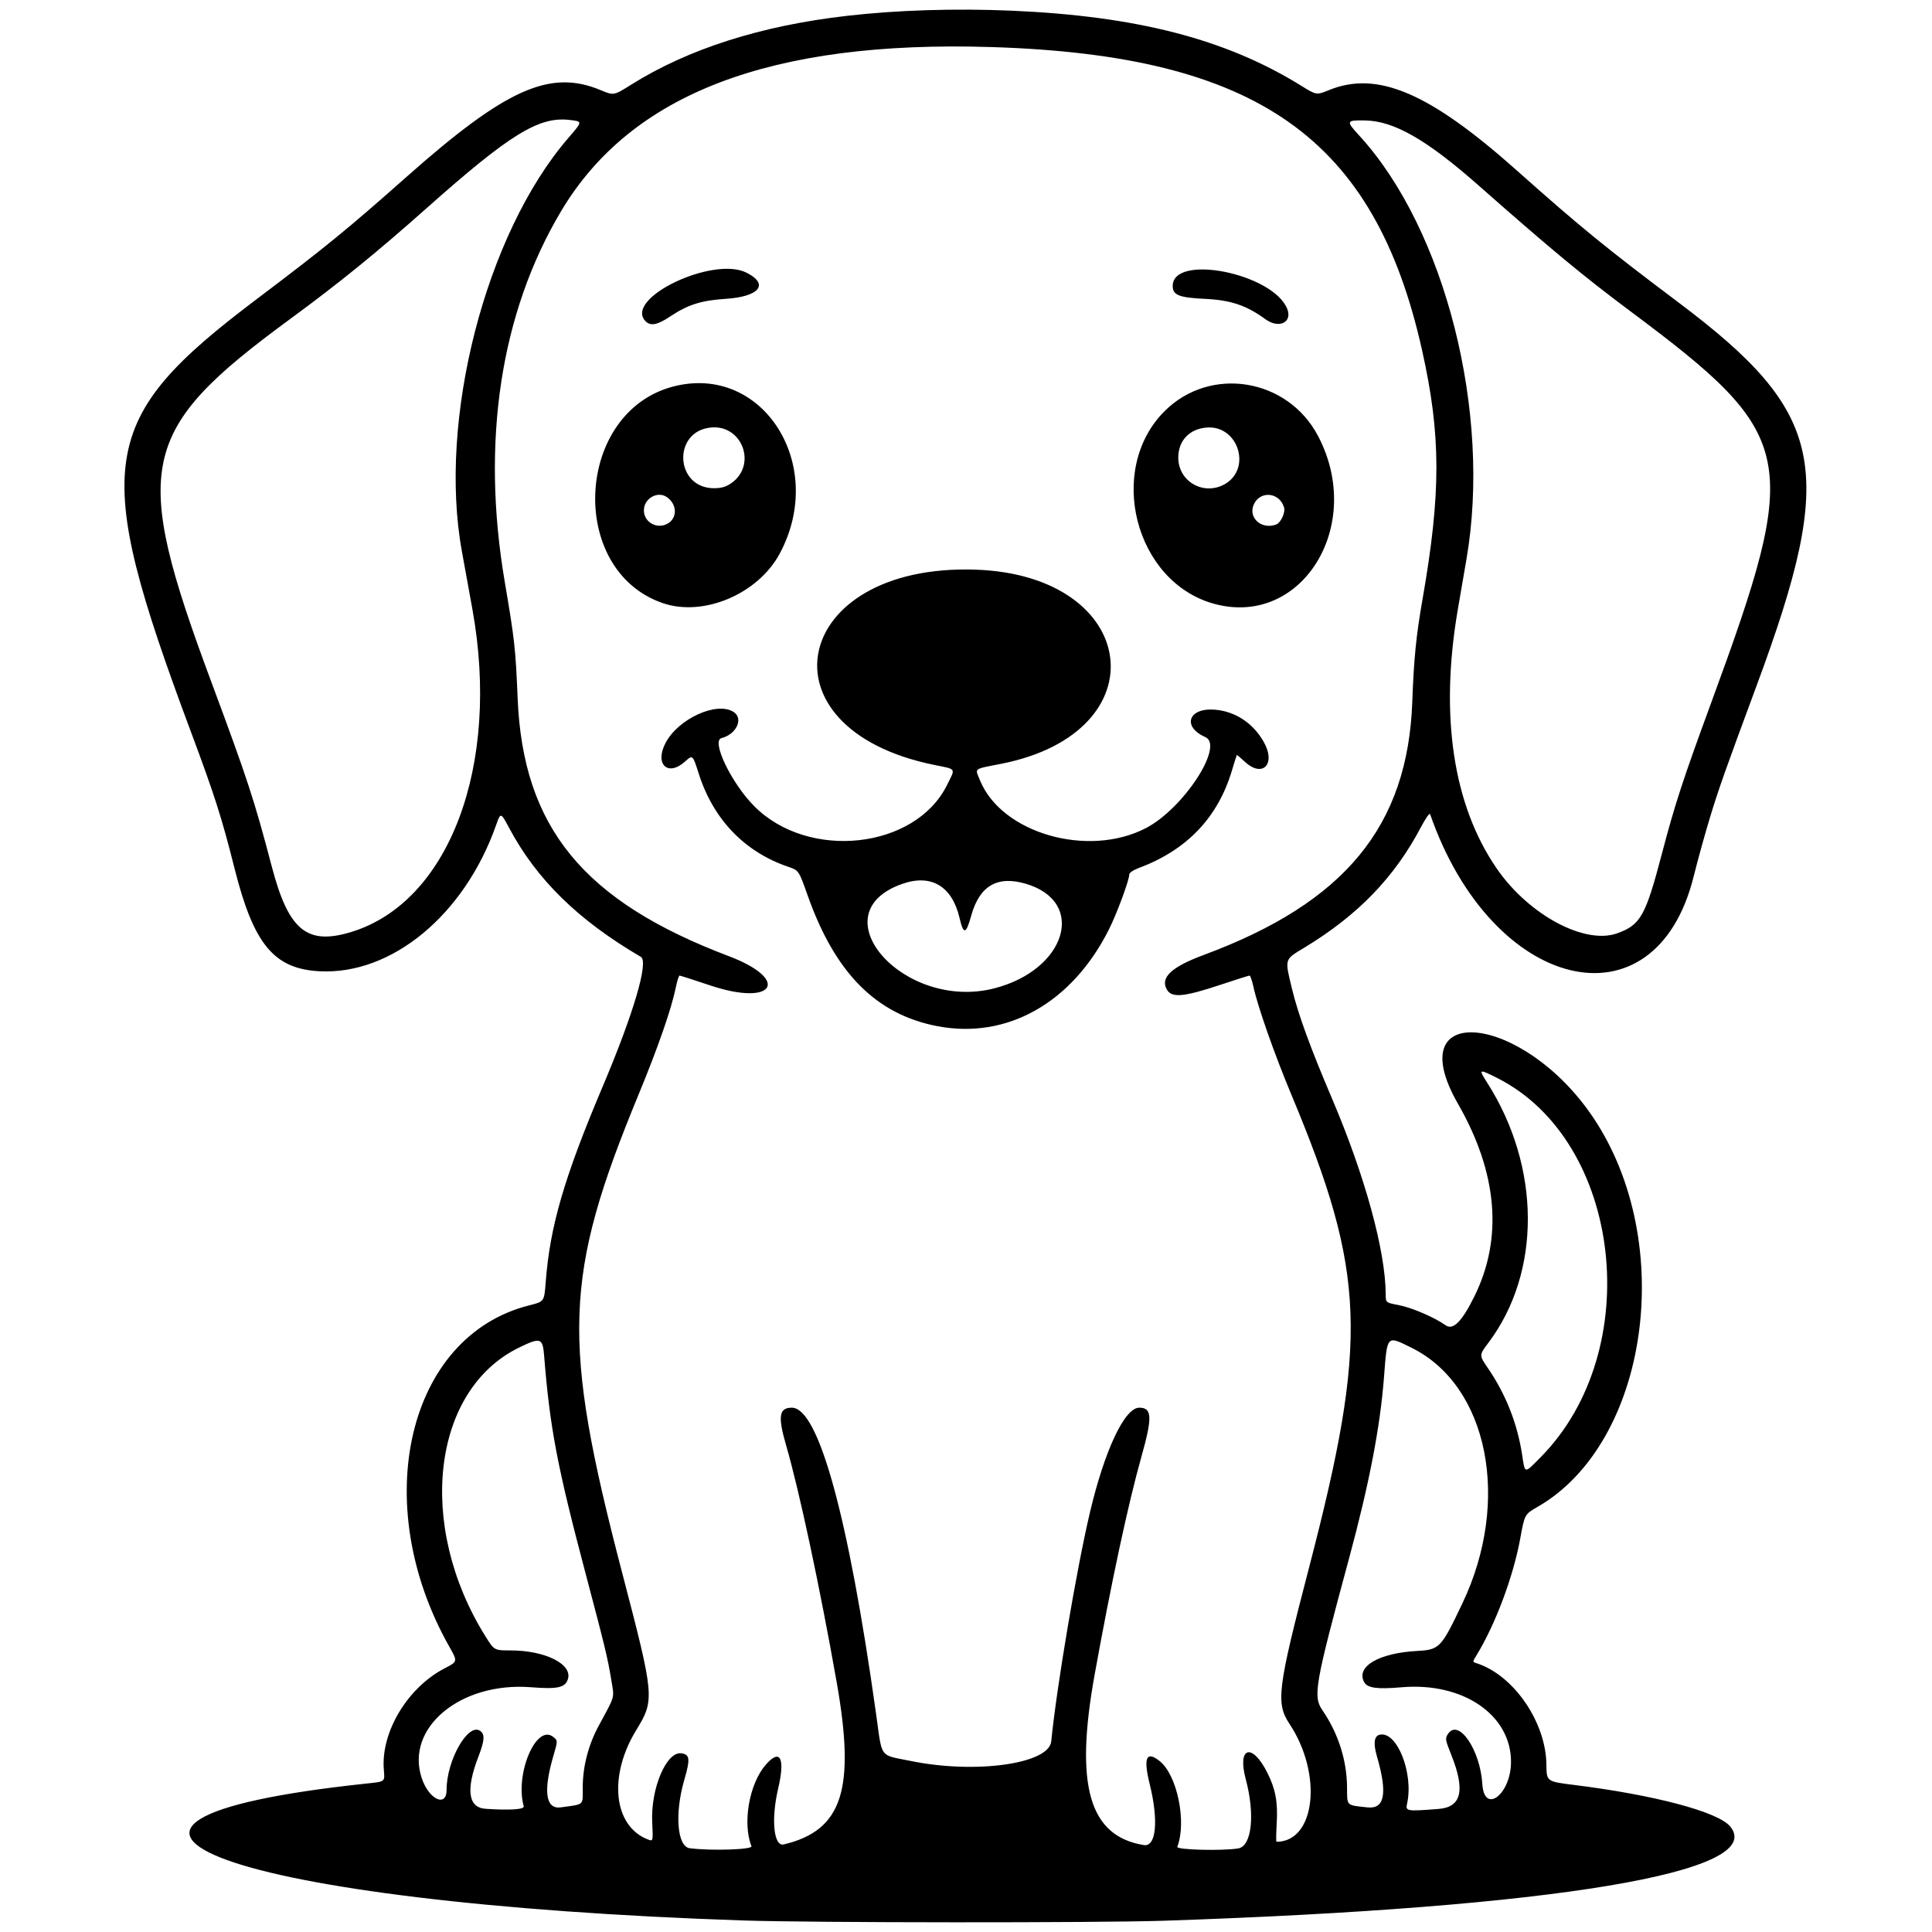 <svg xmlns="http://www.w3.org/2000/svg" width="500mm" height="500mm" viewBox="0 0 500 500" xml:space="preserve"><path d="m192.68 497.03c-133.28-4.443-191.37-25.502-97.789-35.455 4.87-0.518 4.71-0.389 4.445-3.58-0.806-9.714 6.135-21.271 15.765-26.25 3.359-1.737 3.359-1.737 1.172-5.607-20.99-37.139-10.82-80.441 20.745-88.327 3.83-0.957 3.83-0.957 4.211-5.995 1.091-14.437 4.78-27.093 14.78-50.708 7.96-18.798 11.923-32.255 9.855-33.466-16.223-9.494-26.943-19.98-34.077-33.332-2.21-4.136-2.21-4.136-3.412-0.729-8.188 23.201-27.001 38.76-45.681 37.779-11.793-0.619-17.055-6.981-21.986-26.579-3.331-13.24-5.125-18.852-11.384-35.623-25.882-69.345-24.149-80.625 17.183-111.8 17.477-13.182 23.365-17.987 38.823-31.688 25.645-22.728 37.045-27.808 50.133-22.338 3.379 1.412 3.379 1.412 7.841-1.389 14.796-9.289 33.614-15.295 55.929-17.85 12.97-1.485 27.942-1.954 42.48-1.332 32.498 1.391 55.595 7.368 75.018 19.414 3.969 2.462 3.969 2.462 7.194 1.148 12.553-5.112 26.024 0.653 48.672 20.831 16.252 14.479 23.084 20.058 41.618 33.981 38.344 28.806 41.26 42.987 20.41 99.276-8.043 21.715-9.671 26.301-11.871 33.447-1.297 4.213-3.305 11.451-4.464 16.085-9.98 39.931-52.153 29.876-68.181-16.256-0.13-0.375-1.182 1.119-2.338 3.319-6.864 13.067-16.38 22.897-30.313 31.313-5.088 3.073-4.988 2.733-3.092 10.562 1.622 6.695 4.7 15.132 10.422 28.569 8.498 19.955 13.791 39.292 13.841 50.564 0.01 2.112 0.01 2.112 3.341 2.741 3.364 0.635 9.275 3.173 12.138 5.211 1.947 1.387 4.228-0.901 7.491-7.511 7.414-15.021 5.965-31.949-4.262-49.778-15.394-26.837 16.896-23.502 35.039 3.619 21.678 32.404 14.249 84.187-14.444 100.68-3.345 1.923-3.345 1.923-4.491 8.192-1.818 9.945-6.448 22.285-11.374 30.314-0.987 1.608-0.987 1.622 0.019 1.941 9.621 3.054 18.015 15.227 18.126 26.288 0.044 4.347 0.044 4.347 7.193 5.237 20.757 2.585 37.168 6.938 40.333 10.7 9.967 11.846-45.337 21.068-146.55 24.438-17.16 0.571-90.803 0.531-108.51-0.059zm1.798-19.229c-2.351-5.937-0.601-16.06 3.631-21.004 3.776-4.411 5.148-1.891 3.287 6.036-1.88 8.008-1.169 15.129 1.447 14.503 15.181-3.631 18.607-14.171 13.675-42.074-4.343-24.569-9.673-49.525-13.082-61.25-2.164-7.445-1.82-9.702 1.482-9.702 6.912 0 14.605 27.918 21.79 79.083 1.685 11.996 0.703 10.648 8.988 12.345 16.748 3.431 35.784 0.773 36.364-5.076 1.399-14.111 6.552-44.59 10.024-59.289 3.8-16.084 8.975-27.064 12.757-27.064 3.334 0 3.438 2.465 0.535 12.766-3.412 12.11-7.785 32.496-12.104 56.426-5.171 28.655-1.388 41.71 12.754 44.005 3.198 0.519 3.855-6.308 1.517-15.777-1.684-6.819-0.89-8.69 2.543-5.99 4.559 3.586 7.077 15.757 4.598 22.22-0.302 0.786 11.618 1.095 15.767 0.409 3.521-0.582 4.405-8.749 1.942-17.94-2.239-8.355 1.646-9.502 5.59-1.65 2.126 4.233 2.755 7.627 2.428 13.102-0.157 2.624-0.179 4.771-0.05 4.771 10.082 0 12.004-17.495 3.353-30.523-3.559-5.361-3.094-9.102 5.007-40.201 15.446-59.299 14.806-76.412-4.591-122.81-4.296-10.275-8.613-22.559-9.735-27.703-0.353-1.615-0.807-2.936-1.01-2.936s-3.441 1.024-7.195 2.276c-9.952 3.318-13.007 3.585-14.26 1.245-1.643-3.07 1.301-5.78 9.645-8.877 36.528-13.559 52.781-33.336 53.93-65.623 0.389-10.919 0.993-16.982 2.624-26.298 4.844-27.683 4.82-42.57-0.107-64.597-12.296-54.978-42.617-76.302-111.52-78.429-57.012-1.76-93.159 12.035-111.29 42.473-15.693 26.345-20.754 59.654-14.578 95.957 2.554 15.017 2.801 17.248 3.333 30.128 1.378 33.373 17.012 52.471 54.6 66.701 16.184 6.127 11.789 13.142-4.757 7.592-4.177-1.401-7.75-2.547-7.941-2.547-0.19 0-0.64 1.436-0.999 3.192-1.126 5.499-4.589 15.445-9.634 27.665-19.379 46.947-19.947 63.494-4.244 123.61 8.432 32.281 8.489 32.924 3.653 40.826-7.279 11.894-5.871 24.891 3.064 28.288 1.322 0.503 1.322 0.503 1.083-4.466-0.42-8.727 3.692-18.413 7.573-17.839 2.177 0.322 2.298 1.466 0.729 6.875-2.536 8.743-1.847 17.285 1.427 17.692 5.665 0.705 16.306 0.355 15.957-0.525zm47.99-212.25c-15.758-3.075-26.329-13.74-33.407-33.705-2.338-6.594-2.338-6.594-5.001-7.495-11.308-3.827-19.448-12.273-23.207-24.08-1.585-4.977-1.585-4.977-3.561-3.192-4.426 3.999-7.914 0.74-5.079-4.746 3.263-6.314 13.322-10.911 17.658-8.07 2.606 1.707 0.709 5.785-3.141 6.751-2.741 0.688 2.566 11.71 8.507 17.668 14.071 14.11 41.665 11.053 49.857-5.523 2.228-4.508 2.561-3.997-3.404-5.216-46.081-9.414-37.015-52.106 10.728-50.519 42.664 1.418 48.105 42.066 6.724 50.24-7.401 1.462-6.851 1.032-5.513 4.304 5.596 13.686 27.941 20.118 42.915 12.353 9.727-5.044 20.38-21.361 15.387-23.569-6.081-2.69-4.378-7.637 2.44-7.09 5.284 0.424 9.862 3.417 12.643 8.267 3.329 5.803-0.258 9.544-4.928 5.14-1.046-0.987-1.949-1.734-2.007-1.66-0.058 0.074-0.618 1.858-1.246 3.964-3.641 12.222-11.685 20.641-24.153 25.279-1.41 0.525-2.426 1.222-2.426 1.666 0 1.444-3.192 10.081-5.234 14.162-9.551 19.088-26.456 28.6-44.554 25.068zm14.829-9.76c18.645-4.76 24.002-22.374 8.229-27.058-7.41-2.2-12.026 0.487-14.18 8.255-1.351 4.872-1.981 4.989-3.023 0.56-1.939-8.24-7.34-11.436-14.854-8.789-21.899 7.712 0.403 33.013 23.829 27.032zm-85.815-99.717c-24.73-8.551-22.641-49.535 2.858-56.07 23.064-5.911 39.721 20.255 27.496 43.191-5.614 10.533-19.77 16.539-30.354 12.879zm1.64-20.785c2.28-1.597 1.962-4.998-0.626-6.694-2.407-1.577-5.858 0.467-5.858 3.47 0 3.283 3.743 5.144 6.484 3.224zm16.048-10.181c6.827-4.639 3.027-15.257-5.177-14.469-10.043 0.965-9.309 15.705 0.782 15.712 1.877 2e-3 3.053-0.331 4.395-1.244zm125 31.146c-20.475-5.648-27.922-34.729-12.766-49.855 11.812-11.789 31.817-8.553 39.702 6.422 12.211 23.192-4.226 49.698-26.935 43.433zm16.107-20.516c1.216-0.467 2.431-3.118 2.031-4.432-1.237-4.062-6.446-4.386-7.927-0.492-1.277 3.358 2.266 6.317 5.895 4.924zm-13.501-10.332c7.289-3.879 3.772-15.421-4.497-14.757-4.476 0.359-7.341 3.398-7.341 7.789 0 6.098 6.397 9.863 11.838 6.968zm-149.8-42.371c-5.355-5.918 17.55-16.814 26.212-12.47 5.932 2.975 3.381 6.201-5.355 6.773-6.418 0.42-9.812 1.503-14.483 4.622-3.299 2.203-5.082 2.503-6.375 1.075zm160.52-0.419c-4.924-3.59-8.97-4.954-15.623-5.269-6.741-0.319-8.377-0.969-8.377-3.326 0-8.424 25.809-3.332 29.609 5.842 1.472 3.554-2.102 5.309-5.609 2.753zm-191.96 384.85c-2.309-8.422 3.27-21.493 7.656-17.941 1.177 0.953 1.177 0.953 2e-3 4.979-2.655 9.097-1.972 13.786 1.927 13.242 6.231-0.87 5.689-0.383 5.689-5.105 0-5.449 1.441-11.028 4.138-16.019 4.344-8.039 4.053-6.98 3.256-11.836-0.937-5.715-1.614-8.518-6.671-27.623-7.34-27.727-9.217-37.596-10.713-56.31-0.371-4.641-0.938-4.819-6.559-2.067-22.488 11.011-26.544 45.952-8.665 74.638 2.308 3.702 2.308 3.702 6.505 3.702 9.096 0 16.214 3.612 14.84 7.531-0.743 2.117-2.723 2.534-9.499 1.998-18.263-1.444-32.623 10.493-28.296 23.519 1.838 5.535 6.431 7.691 6.431 3.019 0-7.53 5.473-17.261 8.605-15.299 1.354 0.849 1.268 2.47-0.354 6.682-3.32 8.623-2.684 13.243 1.865 13.545 6.273 0.417 10.069 0.165 9.844-0.655zm236.75 0.688c5.991-0.466 6.987-4.81 3.246-14.154-1.503-3.754-1.556-4.098-0.812-5.234 2.724-4.158 8.358 4.03 8.908 12.946 0.492 7.977 7.41 2.63 7.422-5.736 0.017-12.185-12.446-20.682-28.323-19.31-6.366 0.55-8.861 0.2-9.696-1.36-2.141-4.001 3.774-7.486 13.639-8.036 5.922-0.33 6.268-0.693 11.834-12.401 12.588-26.478 6.655-56.243-13.165-66.05-6.536-3.234-6.31-3.477-7.17 7.7-0.985 12.793-3.837 27.585-9.002 46.674-8.923 32.981-9.416 35.8-6.902 39.455 4.047 5.882 6.289 12.88 6.348 19.812 0.043 5.037-0.316 4.676 5.25 5.29 4.51 0.498 5.278-3.607 2.477-13.243-0.952-3.275-0.727-5.181 0.656-5.542 4.481-1.172 8.92 9.921 7.148 17.863-0.427 1.914-0.095 1.968 8.143 1.327zm26.384-90.979c27.338-27.58 21.192-81.799-11.127-98.156-4.826-2.442-4.942-2.394-2.702 1.111 13.956 21.843 14.097 49.114 0.348 67.392-2.408 3.201-2.408 3.201-0.143 6.509 4.647 6.788 7.636 14.342 8.874 22.429 0.773 5.048 0.496 5.006 4.75 0.715zm-307.79-135.97c25.377-7.731 38.673-43.075 31.392-83.445-0.912-5.055-2.142-11.834-2.733-15.064-6.233-34.047 6.1-82.067 27.45-106.88 3.861-4.487 3.85-4.366 0.398-4.775-7.931-0.939-15.47 3.713-36.921 22.783-13.015 11.57-22.592 19.351-35.312 28.688-39.319 28.861-41.3 37.937-20.495 93.885 9.43 25.36 11.138 30.575 15.676 47.859 4.336 16.516 9.09 20.438 20.546 16.948zm327.63 0.338c6.071-2.167 7.349-4.443 11.616-20.697 3.339-12.72 5.402-19.034 12.769-39.086 23.394-63.675 22.311-68.909-20.939-101.2-12.246-9.143-20.464-15.954-39.32-32.583-13.478-11.886-21.931-16.712-29.444-16.809-4.828-0.062-4.893 0.125-1.386 3.953 22.24 24.278 34.253 71.798 27.711 109.62-0.559 3.23-1.568 9.101-2.243 13.046-4.698 27.461-1.21 50.606 10.097 67.012 8.24 11.955 22.73 19.748 31.139 16.747z" stroke-width="1.93"></path></svg>